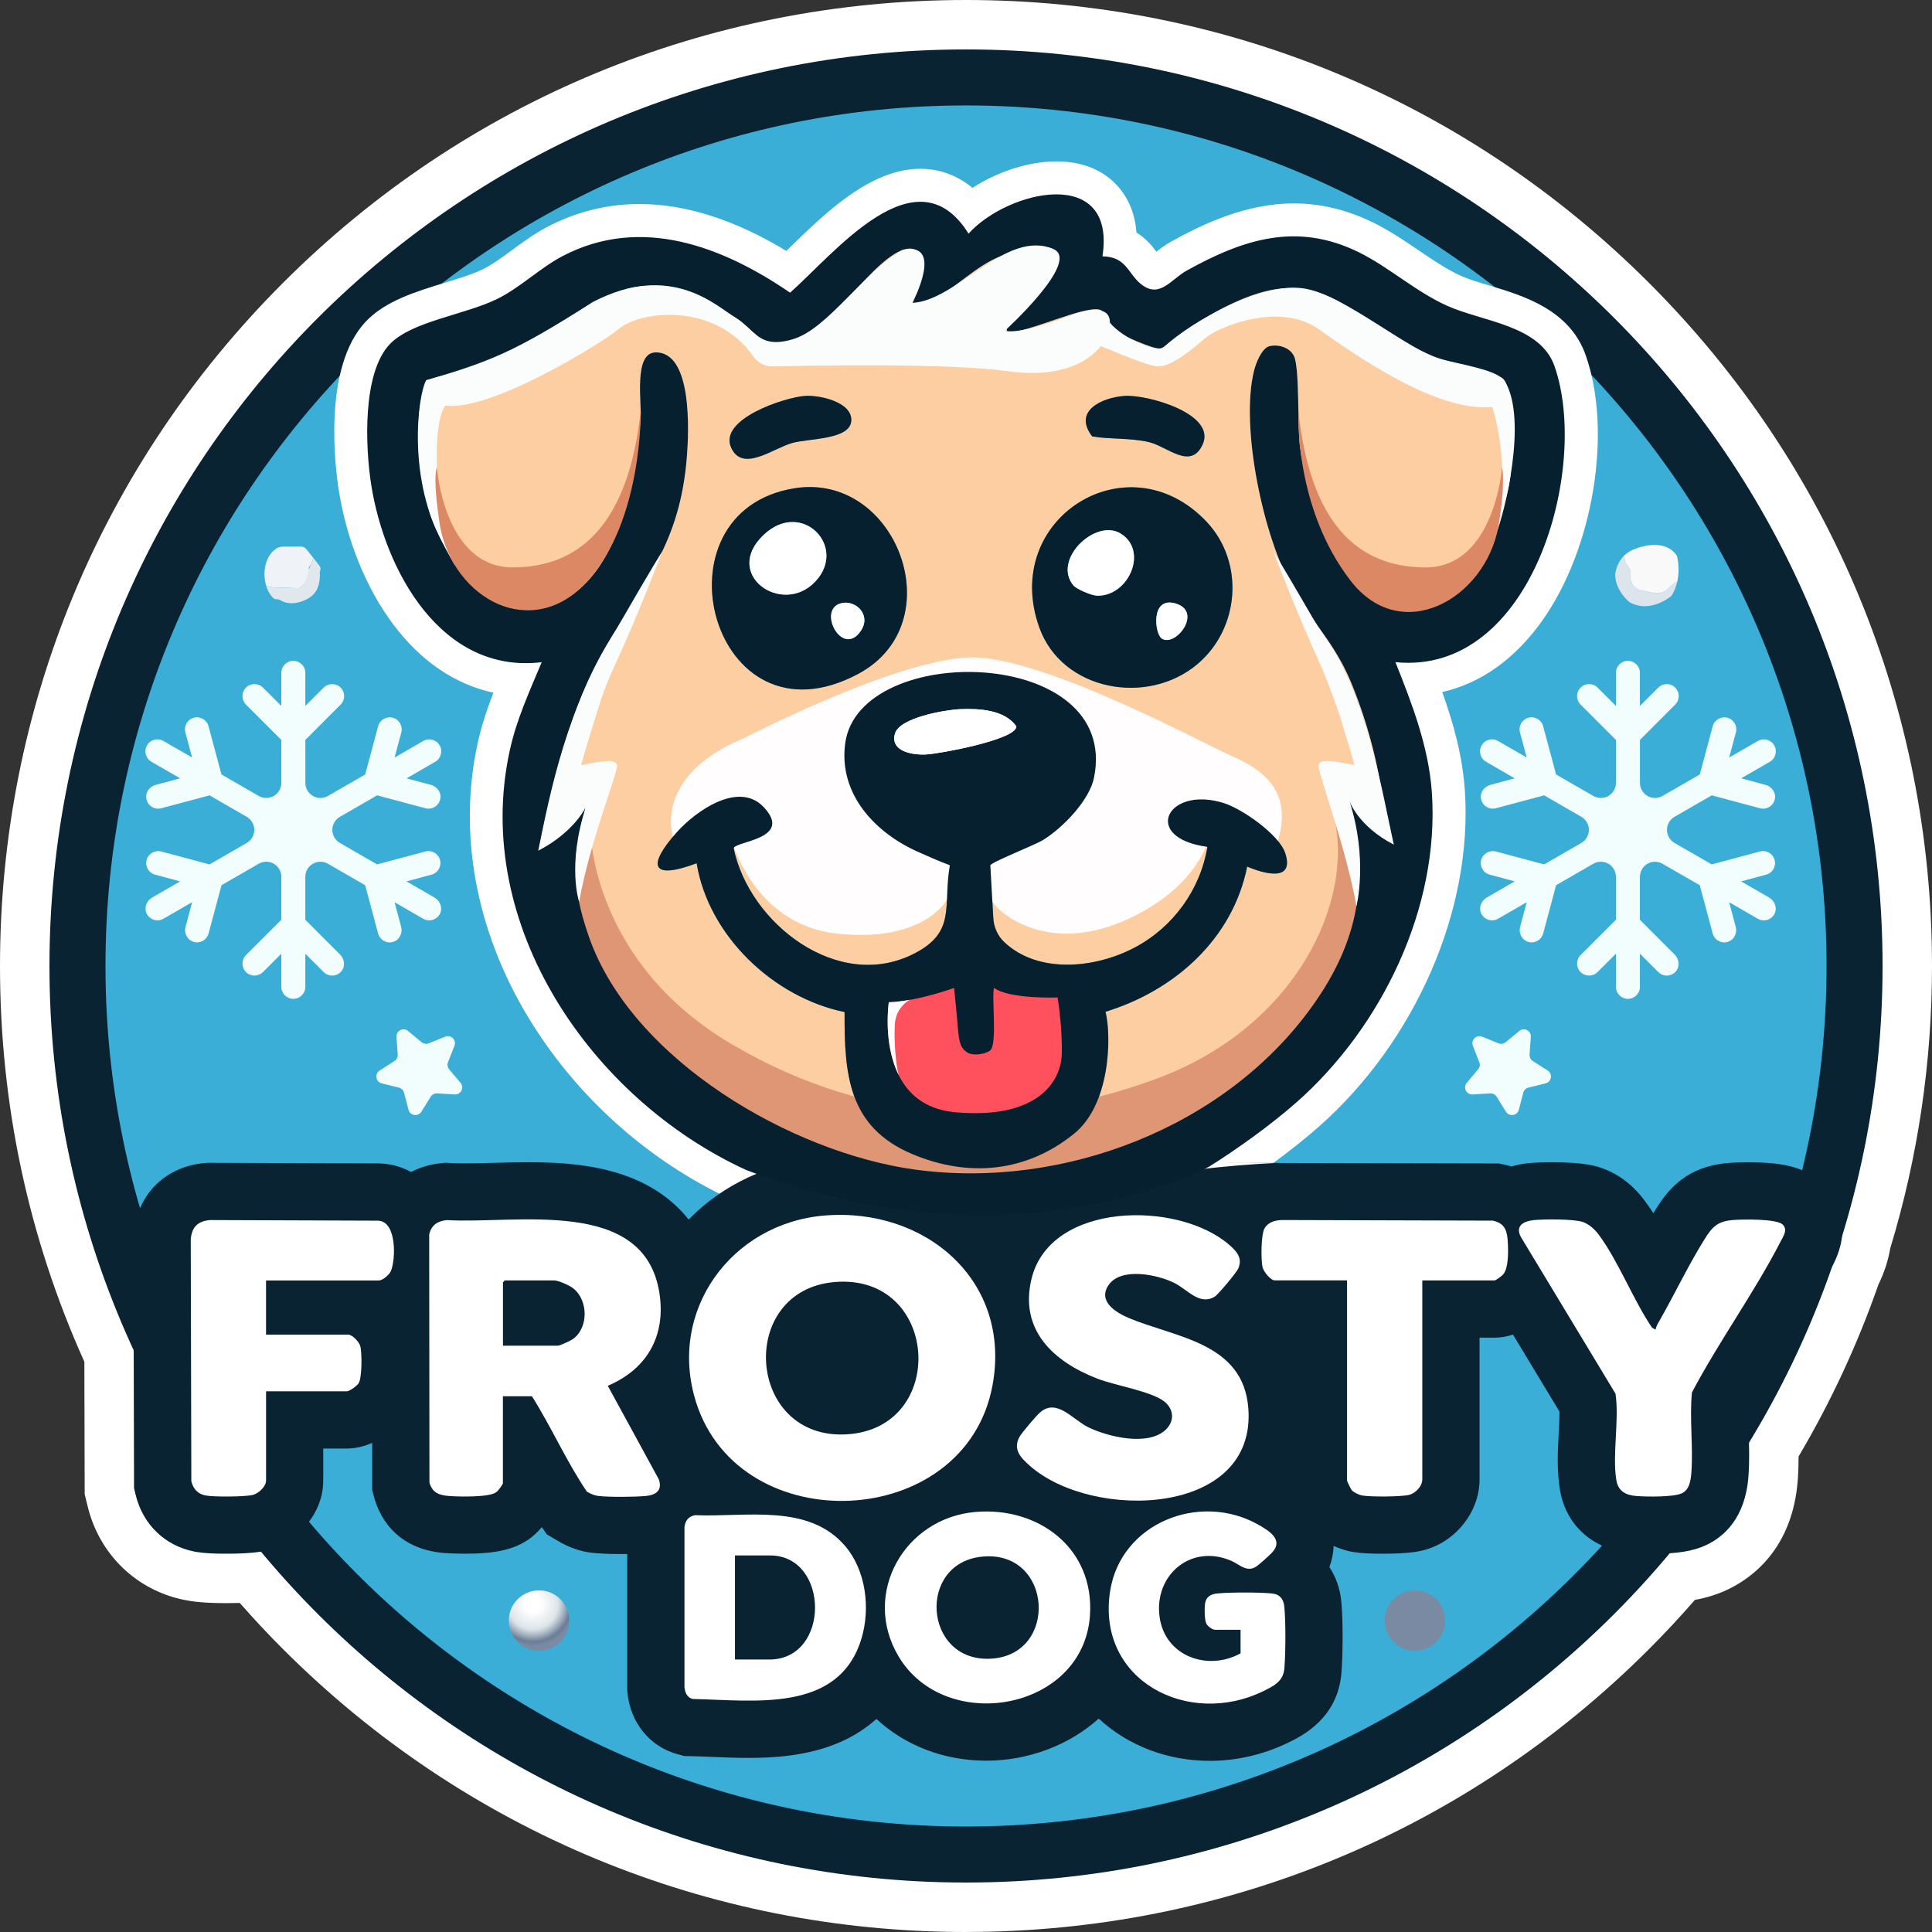 <svg width="60" height="60" viewBox="0 0 60 60" fill="none" xmlns="http://www.w3.org/2000/svg">
<rect x="0" y="0" width="60" height="60" fill="#333333" stroke="none"/>
<g clip-path="url(#clip0_69_1293)">
<path d="M30 60C21.987 60 14.453 56.88 8.787 51.213C8.33 50.757 7.881 50.276 7.446 49.781C7.315 49.785 7.177 49.787 7.031 49.787C6.31 49.787 5.956 49.734 5.727 49.688C4.239 49.388 3.088 48.277 2.724 46.788L2.63 46.404L2.62 42.291C0.881 38.427 0 34.293 0 30C0 21.987 3.12 14.453 8.787 8.787C14.453 3.12 21.987 0 30 0C38.013 0 45.547 3.12 51.213 8.787C56.879 14.453 60 21.987 60 30C60 32.989 59.564 35.939 58.703 38.769C58.641 39.144 58.518 39.52 58.337 39.891C57.691 41.745 56.857 43.54 55.857 45.232C55.857 45.456 55.85 45.699 55.832 45.955C55.675 48.101 54.397 49.015 53.648 49.368C53.34 49.514 53.011 49.618 52.637 49.686C52.175 50.216 51.698 50.728 51.214 51.212C45.548 56.878 38.014 59.999 30.001 59.999L30 60Z" fill="white"/>
<path d="M30 57.594C45.24 57.594 57.595 45.24 57.595 30C57.595 14.76 45.24 2.405 30 2.405C14.76 2.405 2.406 14.76 2.406 30C2.406 45.24 14.76 57.594 30 57.594Z" fill="#3BAED7" stroke="#0A2333" stroke-width="1.74" stroke-miterlimit="10"/>
<path d="M30.484 38.755C27.928 38.755 25.343 38.262 22.803 37.289L22.772 37.277L22.742 37.263C20.13 36.064 17.871 34.036 16.381 31.553C14.773 28.876 14.224 25.869 14.833 23.087C14.954 22.531 15.13 22.011 15.324 21.512C14.127 21.254 13.063 20.53 12.204 19.38C11.365 18.255 10.767 16.777 10.52 15.218C10.421 14.593 9.997 11.4 11.376 9.97C11.981 9.343 12.909 9.058 13.808 8.783C14.252 8.647 14.671 8.519 14.98 8.369C15.278 8.225 15.582 8.002 15.903 7.765C16.242 7.516 16.591 7.26 16.993 7.049C17.891 6.576 18.858 6.336 19.864 6.336C21.294 6.336 22.824 6.825 24.421 7.793C24.452 7.763 24.484 7.732 24.514 7.702C25.637 6.605 27.035 5.242 28.585 5.242C29.04 5.242 29.63 5.363 30.201 5.834C30.986 5.328 31.949 5.012 32.81 5.012C33.623 5.012 34.29 5.289 34.741 5.814C35.066 6.193 35.25 6.664 35.294 7.221C35.592 7.405 35.782 7.642 35.913 7.817C36.038 7.719 36.186 7.607 36.362 7.508C37.362 6.953 38.699 6.317 40.179 6.317C41.013 6.317 41.845 6.517 42.651 6.915C43.154 7.161 43.609 7.47 44.05 7.77C44.5 8.076 44.926 8.365 45.362 8.563C45.605 8.672 45.924 8.768 46.263 8.87C47.314 9.186 48.752 9.618 49.248 11.038C50.079 13.419 49.484 17.037 47.895 19.276C47.05 20.466 45.99 21.219 44.79 21.492C45.149 22.498 45.417 23.48 45.491 24.532C45.75 28.229 43.967 32.338 40.947 34.999C40.168 35.686 39.103 36.47 38.1 37.097L38.077 37.111L38.052 37.124C37.931 37.191 35.041 38.755 30.487 38.755H30.484ZM19.188 25.241C19.154 25.459 19.119 25.657 19.087 25.843C18.878 27.055 18.808 27.463 19.253 28.748C19.791 30.299 21.116 31.843 22.985 33.095C24.722 34.259 26.761 35.068 28.58 35.312C29.093 35.381 29.621 35.417 30.151 35.417C34.077 35.417 37.823 33.59 39.925 30.648C41.191 28.878 41.477 27.277 40.913 25.124L40.656 24.142L41.637 23.876C41.668 23.868 41.698 23.861 41.728 23.854C41.544 23.024 41.273 22.212 41.007 21.572C40.748 20.948 40.425 20.499 40.05 19.979C39.789 19.617 39.518 19.241 39.258 18.787C38.234 17 37.441 13.326 37.952 11.268C37.991 11.113 38.065 10.866 38.196 10.615C38.189 10.619 38.183 10.622 38.176 10.626C38.094 10.673 37.781 10.896 37.574 11.042C36.665 11.685 36.449 11.837 36.077 11.857H36.05L36.016 11.859C35.493 11.859 34.278 11.304 33.984 11.059C33.855 10.952 33.754 10.83 33.673 10.713C33.444 10.782 33.163 10.877 32.962 10.945C32.213 11.198 31.727 11.353 31.31 11.353H30.959L30.682 11.138C30.434 10.946 30.28 10.667 30.249 10.355C30.217 10.034 30.324 9.761 30.447 9.556C30.137 9.791 29.816 10.035 29.46 10.226C29.186 10.372 28.785 10.547 28.42 10.547C28.054 10.547 27.72 10.384 27.513 10.098C27.425 9.977 27.364 9.843 27.332 9.701C27.196 9.854 27.075 9.996 26.985 10.098C26.592 10.555 26.358 10.822 26.122 10.994C25.943 11.124 24.9 11.738 24.291 11.766C24.264 11.767 24.237 11.768 24.21 11.768C23.462 11.768 22.944 11.298 22.602 10.987C22.494 10.888 22.381 10.786 22.3 10.734C21.907 10.48 21.55 10.284 21.224 10.147C21.374 10.234 21.512 10.345 21.635 10.477C22.253 11.145 22.495 12.414 22.352 14.248C22.165 16.66 21.335 17.977 20.373 19.502C20.145 19.863 19.911 20.234 19.672 20.641C19.236 21.381 18.908 22.179 18.636 23.031L19.744 21.794L19.187 25.239L19.188 25.241ZM40.673 10.076C40.864 10.226 41.019 10.418 41.121 10.642C41.297 11.024 41.325 11.579 41.348 12.753C41.355 13.127 41.364 13.551 41.386 13.733C41.568 15.207 42.444 17.363 43.206 17.775C43.372 17.866 43.523 17.909 43.671 17.909C44.68 17.909 45.753 15.91 45.893 14.656C45.947 14.168 45.949 13.083 45.876 12.545C45.669 12.482 45.407 12.407 45.22 12.355C44.676 12.202 44.329 12.101 44.104 12.008C43.196 11.63 42.519 11.182 41.923 10.787C41.4 10.441 41.029 10.201 40.674 10.076H40.673ZM14.075 12.637C13.876 13.829 14.202 15.821 15.044 17.043C15.439 17.615 15.868 17.905 16.319 17.905C16.497 17.905 16.694 17.863 16.901 17.777C17.621 17.483 18.547 16.404 18.874 12.942C18.878 12.89 18.871 12.718 18.866 12.593C18.835 11.858 18.797 10.943 19.346 10.358C19.603 10.084 19.953 9.929 20.331 9.921H20.371C20.4 9.921 20.43 9.921 20.46 9.923C20.363 9.909 20.27 9.902 20.181 9.902C19.568 9.902 19.059 10.223 18.212 10.792C17.56 11.23 16.821 11.726 15.838 12.116C15.346 12.311 14.842 12.44 14.354 12.565C14.258 12.59 14.166 12.613 14.074 12.637H14.075Z" fill="white"/>
<path d="M56.572 36.727C56.011 36.203 55.254 36.097 54.292 36.097C54.059 36.097 53.82 36.105 53.656 36.119C52.415 36.226 51.836 36.893 51.435 37.533C51.405 37.581 51.376 37.629 51.346 37.677C51.259 37.542 51.167 37.409 51.071 37.279C50.819 36.94 50.38 36.49 49.72 36.267C49.568 36.215 49.212 36.095 48.2 36.095C48.033 36.095 47.715 36.099 47.461 36.124C47.269 36.144 47.096 36.18 46.938 36.226C46.868 36.205 46.798 36.186 46.725 36.17L46.545 36.133L37.478 36.113H39.781C39.201 36.125 36.337 36.308 35.932 36.627C35.063 36.202 36.359 35.964 35.288 35.964C33.397 35.964 31.728 36.175 30.848 37.383C29.617 36.142 27.978 35.954 26.087 35.954C25.883 35.954 25.674 35.963 25.468 35.98C23.887 36.109 22.45 36.786 21.386 37.874C20.968 37.344 20.412 36.924 19.727 36.629C18.626 36.155 17.371 36.094 16.401 36.094C16.02 36.094 15.652 36.104 15.298 36.114C14.989 36.122 14.697 36.13 14.435 36.13C14.257 36.13 14.11 36.126 13.984 36.119L13.841 36.11L13.698 36.124C13.357 36.158 13.043 36.252 12.767 36.398C12.49 36.245 12.182 36.154 11.856 36.135L11.806 36.132L6.439 36.112L6.357 36.119C5.127 36.229 4.261 37.094 4.151 38.323L4.144 38.405L4.163 46.218L4.213 46.424C4.437 47.343 5.117 48 6.029 48.184C6.122 48.202 6.37 48.252 7.03 48.252C7.917 48.252 8.215 48.169 8.341 48.134C9.164 47.902 10.038 47.07 10.038 45.981V44.985H10.771C11.051 44.985 11.317 44.916 11.558 44.81V46.273L11.618 46.496C11.746 46.979 12.218 48.114 13.819 48.232C13.993 48.244 14.225 48.252 14.441 48.252C15.406 48.252 15.986 48.117 16.446 47.787C16.546 47.715 16.686 47.591 16.828 47.427L16.978 47.648L17.32 47.851C17.673 48.061 18.023 48.183 18.39 48.224C18.614 48.249 18.916 48.262 19.285 48.262C19.332 48.262 19.399 48.262 19.479 48.261V52.477L19.485 52.557C19.569 53.492 20.181 54.248 21.045 54.479L21.254 54.536L21.47 54.54C21.675 54.544 21.89 54.553 22.111 54.562C22.474 54.578 22.851 54.593 23.244 54.593C23.987 54.593 25.089 54.542 26.09 54.104C26.514 53.918 26.891 53.676 27.218 53.384C28.109 54.21 29.314 54.68 30.63 54.68C31.947 54.68 33.223 54.187 34.121 53.372C35.027 54.212 36.258 54.685 37.575 54.685C38.411 54.685 39.256 54.487 40.018 54.114C40.437 53.909 41.549 53.365 41.66 51.947C41.704 51.388 41.713 50.371 41.657 49.75C41.62 49.342 41.489 48.974 41.285 48.666C41.365 48.455 41.409 48.235 41.418 48.01C41.667 48.123 41.875 48.171 41.94 48.183C42.033 48.201 42.281 48.252 42.941 48.252C43.827 48.252 44.124 48.167 44.252 48.133C45.235 47.856 45.949 46.935 45.949 45.942V41.542H46.414C46.621 41.542 46.812 41.505 46.986 41.446L48.431 43.839C48.432 44.042 48.419 44.284 48.406 44.521C48.377 45.059 48.345 45.669 48.445 46.266C48.633 47.39 49.492 48.143 50.686 48.233C50.863 48.246 51.092 48.254 51.315 48.254C52.087 48.254 52.588 48.173 52.992 47.982C53.536 47.725 54.205 47.145 54.3 45.844C54.335 45.372 54.321 44.925 54.307 44.492C54.299 44.228 54.291 43.975 54.296 43.742C54.628 43.145 54.999 42.547 55.389 41.918C55.896 41.102 56.42 40.259 56.871 39.385L56.885 39.358C57.675 37.925 56.846 36.982 56.573 36.727H56.572Z" fill="#0A2333"/>
<path d="M25.614 37.749C28.738 37.494 31.424 39.774 30.823 43.024C29.985 47.558 22.99 47.864 21.618 43.55C20.718 40.719 22.707 37.986 25.613 37.749H25.614ZM25.921 39.815C22.876 40.072 23.171 44.723 26.292 44.545C29.462 44.364 29.178 39.538 25.921 39.815Z" fill="white"/>
<path d="M15.62 46.057C15.608 46.119 15.469 46.301 15.409 46.344C15.186 46.505 14.255 46.483 13.95 46.46C13.645 46.438 13.422 46.362 13.337 46.039L13.329 38.34C13.393 38.049 13.586 37.92 13.876 37.891C16.017 38.023 20.024 37.147 20.481 40.172C20.681 41.494 20.09 42.522 18.875 43.037L20.456 45.934C20.585 46.285 20.369 46.432 20.046 46.46C19.694 46.491 18.934 46.498 18.589 46.459C18.456 46.444 18.339 46.391 18.226 46.324C17.587 45.381 17.128 44.325 16.519 43.361H15.618V46.058L15.62 46.057ZM15.62 41.792H17.325C17.385 41.792 17.714 41.639 17.779 41.595C18.282 41.251 18.275 40.386 17.805 40.013C17.691 39.922 17.346 39.765 17.211 39.765H15.677L15.62 39.823V41.792Z" fill="white"/>
<path d="M36.224 44.379C36.492 44.106 36.441 43.736 36.143 43.513C35.727 43.203 34.634 43.029 34.082 42.816C32.719 42.288 31.651 41.309 32.034 39.719C32.613 37.314 36.584 37.28 38.172 38.657C38.405 38.859 38.597 39.066 38.455 39.396C38.402 39.518 37.833 40.204 37.722 40.27C37.253 40.551 36.888 40.055 36.48 39.848C35.96 39.584 34.8 39.338 34.42 39.92C34.087 40.431 34.677 40.775 35.079 40.942C36.531 41.544 38.605 41.7 38.767 43.724C39.038 47.1 33.928 47.24 31.983 45.522C31.699 45.27 31.448 45.015 31.66 44.625C31.731 44.496 32.19 43.956 32.308 43.857C32.826 43.42 33.311 44.086 33.796 44.324C34.414 44.625 35.681 44.934 36.224 44.38L36.224 44.379Z" fill="white"/>
<path d="M8.262 39.766V41.448H10.811C10.942 41.448 11.149 41.669 11.187 41.799C11.245 41.998 11.246 42.792 11.137 42.959C11.086 43.038 10.858 43.208 10.773 43.208H8.263V45.981C8.263 46.162 8.037 46.374 7.863 46.423C7.632 46.488 6.628 46.492 6.383 46.443C6.139 46.394 6.001 46.24 5.942 46.002L5.924 38.483C5.958 38.107 6.143 37.924 6.518 37.89L11.752 37.909C12.333 37.943 12.289 39.141 12.136 39.481C12.086 39.591 11.882 39.766 11.77 39.766H8.263H8.262Z" fill="white"/>
<path d="M51.414 41.295C51.43 41.205 51.477 41.119 51.523 41.04C51.999 40.21 52.44 39.276 52.941 38.478C53.177 38.103 53.335 37.931 53.808 37.89C54.101 37.865 55.164 37.845 55.36 38.027C55.534 38.19 55.377 38.402 55.292 38.568C54.48 40.146 53.377 41.666 52.544 43.245C52.466 44.052 52.586 44.913 52.528 45.715C52.51 45.961 52.475 46.26 52.233 46.375C51.972 46.498 51.135 46.485 50.819 46.46C50.498 46.435 50.255 46.316 50.198 45.971C50.065 45.175 50.293 44.106 50.171 43.282L47.231 38.414C47.048 38.062 47.318 37.924 47.641 37.891C47.957 37.859 48.876 37.855 49.153 37.949C49.349 38.016 49.523 38.174 49.645 38.337C50.262 39.167 50.714 40.358 51.305 41.231L51.414 41.295Z" fill="white"/>
<path d="M44.171 39.765V45.942C44.171 46.152 43.971 46.366 43.771 46.422C43.54 46.487 42.537 46.491 42.292 46.442C42.209 46.425 42.044 46.349 41.987 46.287C41.955 46.253 41.834 46.008 41.834 45.98V39.764H39.593C39.457 39.764 39.236 39.486 39.208 39.346C39.158 39.114 39.16 38.338 39.273 38.145C39.387 37.952 39.607 37.893 39.822 37.889L46.36 37.908C46.686 37.978 46.792 38.162 46.819 38.483C46.843 38.762 46.864 39.362 46.685 39.575C46.648 39.62 46.455 39.765 46.416 39.765H44.174H44.171Z" fill="white"/>
<path d="M30.298 46.955C32.269 46.789 33.991 48.099 33.85 50.167C33.648 53.137 29.351 53.883 27.901 51.433C26.751 49.487 28.092 47.14 30.297 46.955H30.298ZM30.529 48.34C28.466 48.514 28.671 51.632 30.778 51.512C32.882 51.392 32.695 48.155 30.529 48.34Z" fill="white"/>
<path d="M21.584 47.055C23.148 47.124 25.113 46.672 26.255 48.023C26.895 48.779 27.034 49.951 26.755 50.882C26.056 53.214 23.412 52.802 21.508 52.763C21.338 52.717 21.271 52.561 21.257 52.397V47.42C21.284 47.22 21.384 47.095 21.585 47.055H21.584ZM22.825 51.538H23.892C25.799 51.538 25.763 48.306 23.917 48.306H22.825V51.538Z" fill="white"/>
<path d="M38.526 50.614H37.742C37.65 50.614 37.509 50.51 37.466 50.427C37.403 50.304 37.403 49.928 37.426 49.787C37.461 49.577 37.623 49.501 37.817 49.485C38.244 49.448 39.064 49.447 39.49 49.485C39.749 49.508 39.865 49.661 39.887 49.91C39.932 50.403 39.927 51.311 39.888 51.809C39.856 52.212 39.567 52.356 39.237 52.518C36.904 53.66 34.056 52.191 34.473 49.43C34.794 47.297 37.26 46.319 39.083 47.353C39.408 47.538 39.878 47.822 39.503 48.218C39.414 48.312 39.081 48.617 38.981 48.671C38.699 48.823 38.487 48.581 38.243 48.475C36.996 47.929 35.833 48.91 36.012 50.215C36.178 51.438 37.504 51.91 38.527 51.346V50.615L38.526 50.614Z" fill="white"/>
<path d="M54.94 27.873L54.072 27.372L54.85 27.163C55.048 27.11 55.166 26.905 55.113 26.707C55.06 26.507 54.853 26.39 54.656 26.444L53.159 26.845L52.002 26.178C51.858 26.094 51.769 25.939 51.769 25.772C51.769 25.605 51.858 25.451 52.003 25.367L53.16 24.7L54.658 25.101C54.691 25.109 54.723 25.114 54.756 25.114C54.937 25.114 55.102 24.981 55.125 24.784C55.149 24.596 55.013 24.424 54.829 24.375L54.073 24.172L54.964 23.657C55.142 23.554 55.204 23.327 55.1 23.148C54.998 22.971 54.77 22.909 54.592 23.012L53.701 23.525L53.91 22.746C53.963 22.548 53.846 22.343 53.647 22.29C53.45 22.238 53.244 22.354 53.19 22.553L52.789 24.052L51.632 24.719C51.488 24.803 51.309 24.803 51.165 24.719C51.02 24.635 50.93 24.48 50.93 24.314V22.978L52.026 21.881C52.172 21.736 52.172 21.501 52.026 21.354C51.881 21.209 51.646 21.209 51.499 21.354L50.929 21.924V20.896C50.929 20.69 50.762 20.523 50.557 20.523C50.351 20.523 50.184 20.69 50.184 20.896V21.924L49.614 21.354C49.468 21.209 49.232 21.209 49.087 21.354C48.941 21.5 48.941 21.736 49.087 21.881L50.184 22.979V24.314C50.184 24.48 50.095 24.635 49.95 24.719C49.805 24.803 49.626 24.803 49.482 24.719L48.325 24.052L47.924 22.553C47.87 22.353 47.663 22.235 47.467 22.29C47.269 22.343 47.151 22.548 47.204 22.746L47.413 23.525L46.522 23.012C46.343 22.907 46.116 22.97 46.014 23.148C45.91 23.326 45.972 23.554 46.15 23.657L47.041 24.172L46.284 24.375C46.101 24.424 45.965 24.596 45.989 24.784C46.014 24.98 46.177 25.114 46.359 25.114C46.391 25.114 46.423 25.11 46.456 25.101L47.955 24.7L49.11 25.367C49.255 25.451 49.345 25.605 49.345 25.772C49.345 25.94 49.255 26.095 49.111 26.178L47.955 26.845L46.456 26.444C46.259 26.393 46.053 26.508 45.999 26.707C45.946 26.905 46.064 27.11 46.262 27.163L47.041 27.372L46.174 27.873C46.007 27.97 45.918 28.178 45.994 28.356C46.057 28.5 46.195 28.582 46.337 28.582C46.401 28.582 46.464 28.567 46.523 28.532L47.414 28.018L47.21 28.778C47.162 28.958 47.242 29.157 47.413 29.233C47.464 29.256 47.514 29.266 47.566 29.266C47.73 29.266 47.881 29.156 47.925 28.99L48.326 27.491L49.482 26.824C49.626 26.74 49.805 26.74 49.95 26.824C50.094 26.907 50.184 27.062 50.184 27.229V28.564L49.087 29.661C48.941 29.806 48.941 30.043 49.087 30.188C49.232 30.334 49.467 30.334 49.614 30.188L50.184 29.618V30.647C50.184 30.853 50.351 31.02 50.557 31.02C50.762 31.02 50.929 30.853 50.929 30.647V29.618L51.499 30.188C51.572 30.261 51.667 30.298 51.762 30.298C51.868 30.298 51.972 30.254 52.047 30.166C52.176 30.014 52.148 29.784 52.008 29.644L50.929 28.565V27.23C50.929 27.063 51.018 26.909 51.164 26.825C51.308 26.741 51.487 26.741 51.631 26.825L52.788 27.492L53.189 28.991C53.234 29.157 53.385 29.267 53.549 29.267C53.6 29.267 53.65 29.257 53.701 29.234C53.872 29.16 53.952 28.959 53.904 28.779L53.7 28.019L54.591 28.533C54.649 28.567 54.714 28.583 54.777 28.583C54.919 28.583 55.059 28.501 55.12 28.357C55.197 28.179 55.108 27.971 54.94 27.874V27.873Z" fill="#F2FEFE"/>
<path d="M13.492 27.873L12.624 27.372L13.402 27.163C13.601 27.11 13.719 26.905 13.665 26.707C13.612 26.507 13.405 26.39 13.209 26.444L11.711 26.845L10.555 26.178C10.41 26.094 10.321 25.939 10.321 25.772C10.321 25.605 10.41 25.451 10.556 25.367L11.712 24.7L13.211 25.101C13.244 25.109 13.275 25.114 13.308 25.114C13.489 25.114 13.654 24.981 13.678 24.784C13.701 24.596 13.565 24.424 13.382 24.375L12.626 24.172L13.517 23.657C13.695 23.554 13.757 23.327 13.653 23.148C13.551 22.971 13.323 22.909 13.145 23.012L12.254 23.525L12.463 22.746C12.516 22.548 12.398 22.343 12.2 22.29C12.003 22.238 11.796 22.354 11.743 22.553L11.342 24.052L10.185 24.719C10.041 24.803 9.862 24.803 9.717 24.719C9.573 24.635 9.483 24.48 9.483 24.314V22.978L10.579 21.881C10.725 21.736 10.725 21.501 10.579 21.354C10.434 21.209 10.198 21.209 10.052 21.354L9.482 21.924V20.896C9.482 20.69 9.315 20.523 9.109 20.523C8.904 20.523 8.737 20.69 8.737 20.896V21.924L8.167 21.354C8.021 21.209 7.785 21.209 7.639 21.354C7.494 21.5 7.494 21.736 7.639 21.881L8.737 22.979V24.314C8.737 24.48 8.648 24.635 8.502 24.719C8.358 24.803 8.179 24.803 8.034 24.719L6.878 24.052L6.476 22.553C6.423 22.353 6.215 22.235 6.02 22.29C5.821 22.343 5.704 22.548 5.757 22.746L5.966 23.525L5.075 23.012C4.896 22.907 4.669 22.97 4.566 23.148C4.463 23.326 4.524 23.554 4.702 23.657L5.594 24.172L4.837 24.375C4.653 24.424 4.518 24.596 4.542 24.784C4.566 24.98 4.73 25.114 4.911 25.114C4.944 25.114 4.976 25.11 5.009 25.101L6.507 24.7L7.663 25.367C7.807 25.451 7.897 25.605 7.897 25.772C7.897 25.94 7.808 26.095 7.664 26.178L6.507 26.845L5.009 26.444C4.812 26.393 4.606 26.508 4.552 26.707C4.499 26.905 4.617 27.11 4.815 27.163L5.594 27.372L4.727 27.873C4.559 27.97 4.471 28.178 4.547 28.356C4.609 28.5 4.748 28.582 4.89 28.582C4.953 28.582 5.017 28.567 5.076 28.532L5.967 28.018L5.763 28.778C5.715 28.958 5.795 29.157 5.966 29.233C6.017 29.256 6.067 29.266 6.118 29.266C6.283 29.266 6.433 29.156 6.478 28.99L6.879 27.491L8.034 26.824C8.179 26.74 8.358 26.74 8.502 26.824C8.647 26.907 8.737 27.062 8.737 27.229V28.564L7.639 29.661C7.494 29.806 7.494 30.043 7.639 30.188C7.785 30.334 8.02 30.334 8.167 30.188L8.737 29.618V30.647C8.737 30.853 8.904 31.02 9.109 31.02C9.315 31.02 9.482 30.853 9.482 30.647V29.618L10.052 30.188C10.125 30.261 10.22 30.298 10.315 30.298C10.421 30.298 10.525 30.254 10.6 30.166C10.729 30.014 10.701 29.784 10.561 29.644L9.482 28.565V27.23C9.482 27.063 9.571 26.909 9.716 26.825C9.861 26.741 10.04 26.741 10.184 26.825L11.341 27.492L11.742 28.991C11.787 29.157 11.938 29.267 12.101 29.267C12.153 29.267 12.203 29.257 12.254 29.234C12.425 29.16 12.505 28.959 12.457 28.779L12.253 28.019L13.143 28.533C13.202 28.567 13.266 28.583 13.33 28.583C13.472 28.583 13.611 28.501 13.673 28.357C13.749 28.179 13.66 27.971 13.492 27.874V27.873Z" fill="#F2FEFE"/>
<path d="M16.739 51.267C17.258 51.267 17.678 50.847 17.678 50.328C17.678 49.81 17.258 49.39 16.739 49.39C16.221 49.39 15.801 49.81 15.801 50.328C15.801 50.847 16.221 51.267 16.739 51.267Z" fill="url(#paint0_radial_69_1293)"/>
<path d="M43.942 51.267C44.461 51.267 44.881 50.847 44.881 50.328C44.881 49.81 44.461 49.39 43.942 49.39C43.424 49.39 43.003 49.81 43.003 50.328C43.003 50.847 43.424 51.267 43.942 51.267Z" fill="url(#paint1_radial_69_1293)"/>
<path d="M12.673 32.02L13.095 32.367C13.158 32.418 13.244 32.431 13.319 32.4L13.825 32.195C14.004 32.122 14.184 32.299 14.113 32.479L13.913 32.988C13.884 33.063 13.898 33.149 13.95 33.21L14.302 33.628C14.427 33.776 14.314 34.001 14.121 33.989L13.575 33.956C13.495 33.951 13.418 33.991 13.375 34.06L13.086 34.525C12.984 34.689 12.735 34.651 12.686 34.464L12.548 33.935C12.527 33.857 12.466 33.796 12.387 33.776L11.856 33.645C11.667 33.599 11.627 33.35 11.79 33.246L12.251 32.951C12.319 32.907 12.357 32.83 12.352 32.749L12.313 32.204C12.299 32.01 12.523 31.895 12.673 32.017V32.02Z" fill="#F2FEFE"/>
<path d="M47.182 32.02L46.759 32.367C46.697 32.418 46.611 32.431 46.536 32.4L46.029 32.195C45.85 32.122 45.671 32.299 45.742 32.479L45.941 32.988C45.971 33.063 45.957 33.149 45.904 33.21L45.552 33.628C45.428 33.776 45.541 34.001 45.734 33.989L46.279 33.956C46.36 33.951 46.437 33.991 46.48 34.06L46.769 34.525C46.871 34.689 47.12 34.651 47.169 34.464L47.307 33.935C47.327 33.857 47.389 33.796 47.468 33.776L47.999 33.645C48.187 33.599 48.228 33.35 48.064 33.246L47.604 32.951C47.536 32.907 47.497 32.83 47.502 32.749L47.541 32.204C47.556 32.01 47.331 31.895 47.182 32.017V32.02Z" fill="#F2FEFE"/>
<path d="M8.633 18.247C8.831 18.254 9.028 18.259 9.226 18.265C9.258 18.265 9.29 18.267 9.319 18.253C9.345 18.24 9.364 18.219 9.381 18.196C9.464 18.092 9.696 18.044 9.727 17.911C9.742 17.853 9.727 17.732 9.598 17.661C9.553 17.636 9.64 17.567 9.662 17.52C9.691 17.457 9.712 17.392 9.727 17.324C9.67 17.252 9.614 17.18 9.556 17.107C9.521 17.062 9.483 17.015 9.433 16.992C9.391 16.974 9.345 16.974 9.3 16.974C9.156 16.974 9.014 16.974 8.871 16.974C8.777 16.974 8.68 16.976 8.599 17.025C8.239 17.244 8.141 17.769 8.263 18.182C8.295 18.197 8.329 18.21 8.365 18.219C8.452 18.241 8.543 18.244 8.633 18.247V18.247Z" fill="#EFF2F7"/>
<path d="M9.954 17.649C9.947 17.602 9.917 17.563 9.888 17.526C9.835 17.458 9.782 17.391 9.729 17.324C9.713 17.392 9.692 17.457 9.663 17.52C9.642 17.567 9.617 17.612 9.6 17.661C9.58 17.717 9.572 17.776 9.558 17.834C9.526 17.967 9.464 18.092 9.382 18.196C9.364 18.219 9.344 18.241 9.319 18.253C9.29 18.266 9.258 18.266 9.226 18.265C9.028 18.259 8.831 18.254 8.633 18.247C8.543 18.244 8.452 18.242 8.365 18.22C8.329 18.211 8.295 18.197 8.263 18.183C8.297 18.302 8.35 18.41 8.42 18.5C8.451 18.539 8.485 18.577 8.529 18.599C8.577 18.623 8.64 18.6 8.685 18.628C8.971 18.806 9.275 18.726 9.478 18.634C9.775 18.5 9.955 18.266 9.932 17.774C9.93 17.733 9.96 17.692 9.954 17.65V17.649Z" fill="#E1E8ED"/>
<path d="M50.602 18.698C51.262 19.074 51.91 18.503 51.91 18.503C52.003 18.357 52.059 18.203 52.091 18.057C52.051 18.08 52.012 18.103 51.977 18.13C51.863 18.214 51.775 18.337 51.644 18.39C51.51 18.444 51.357 18.415 51.215 18.385C51.141 18.369 51.069 18.354 50.995 18.339C50.961 18.331 50.928 18.324 50.897 18.313C50.76 18.265 50.655 18.133 50.64 17.988C50.629 17.888 50.657 17.782 50.619 17.689C50.597 17.632 50.553 17.587 50.52 17.536C50.466 17.45 50.446 17.351 50.445 17.248C50.185 17.499 50.161 17.843 50.161 17.843C50.161 18.348 50.601 18.698 50.601 18.698H50.602Z" fill="#DCE4EC"/>
<path d="M50.52 17.536C50.553 17.587 50.596 17.632 50.619 17.689C50.657 17.782 50.63 17.888 50.64 17.988C50.655 18.133 50.76 18.265 50.897 18.313C50.928 18.324 50.962 18.331 50.995 18.339C51.069 18.354 51.141 18.369 51.215 18.385C51.357 18.414 51.509 18.444 51.644 18.39C51.775 18.337 51.863 18.215 51.977 18.13C52.013 18.103 52.051 18.08 52.091 18.057C52.185 17.632 52.078 17.261 52.078 17.261C51.663 16.639 50.731 17.066 50.731 17.066C50.613 17.112 50.52 17.177 50.445 17.248C50.445 17.351 50.465 17.45 50.52 17.536Z" fill="#F9F9FA"/>
<path d="M31.503 9.855C31.428 9.946 31.165 10.215 31.31 10.329C31.922 10.329 33.7 9.478 34.158 9.62C34.326 9.672 34.42 10.088 34.64 10.271C34.811 10.414 35.834 10.844 36.023 10.833C36.154 10.826 37.391 9.891 37.676 9.732C41.112 7.805 41.668 9.883 44.496 11.062C44.922 11.239 46.505 11.611 46.669 11.755C47.028 12.067 46.968 14.236 46.909 14.769C46.709 16.569 44.937 19.878 42.717 18.675C41.418 17.971 40.541 15.248 40.369 13.858C40.293 13.246 40.361 11.44 40.19 11.069C40.062 10.789 39.7 10.684 39.417 10.753C39.178 10.824 39.003 11.28 38.945 11.515C38.508 13.275 39.24 16.697 40.145 18.278C40.741 19.319 41.451 19.971 41.952 21.18C42.526 22.563 43.02 24.4 42.978 25.887C42.553 25.703 42.41 25.312 42.138 24.994C42.074 24.921 42.141 24.801 41.903 24.864C42.542 27.303 42.207 29.215 40.758 31.243C38.056 35.022 33.013 36.942 28.443 36.327C24.582 35.807 19.613 32.911 18.285 29.083C17.677 27.33 17.9 26.793 18.177 25.077C17.708 25.6 17.52 25.853 16.825 26.091C17.253 24.044 17.721 21.942 18.789 20.123C20.034 18.005 21.123 16.863 21.332 14.169C21.389 13.431 21.514 10.918 20.353 10.944C19.659 10.959 19.939 12.558 19.894 13.038C19.72 14.887 19.23 17.93 17.288 18.724C13.919 20.104 12.358 14.122 13.239 11.809C13.963 11.585 14.759 11.443 15.461 11.165C18.475 9.968 19.176 7.496 22.856 9.875C23.321 10.175 23.698 10.769 24.244 10.744C24.489 10.733 25.306 10.322 25.519 10.167C26.048 9.782 27.703 7.297 28.478 7.784C28.843 8.31 28.51 8.87 28.338 9.404C28.245 9.694 28.89 9.369 28.976 9.323C29.662 8.954 30.32 8.244 31.085 7.953C31.378 7.841 32.659 7.464 32.782 7.833C32.983 8.433 31.85 9.429 31.503 9.854V9.855ZM24.994 12.296C24.368 12.342 22.301 13.016 22.71 13.907C23.065 14.682 24.012 13.921 24.605 13.757C25.14 13.608 26.44 13.663 26.439 13.04C26.439 12.474 25.438 12.264 24.994 12.296ZM34.925 12.296C34.217 12.346 33.314 12.766 33.919 13.553C34.481 13.649 35.129 13.598 35.685 13.731C36.242 13.864 36.978 14.61 37.348 13.806C37.787 12.85 35.626 12.247 34.925 12.296ZM24.68 15.163C20.156 15.879 22.1 23.366 26.656 20.926C29.605 19.347 27.854 14.662 24.68 15.163ZM37.467 16.199C35.028 13.623 31.061 16.106 32.279 19.493C32.985 21.456 35.64 21.94 37.197 20.616C38.502 19.508 38.659 17.458 37.467 16.199ZM37.5 26.3C37.279 27.632 36.436 28.79 35.252 29.421C33.892 30.145 31.851 30.291 30.87 28.886L30.759 26.875C30.796 26.767 32.138 26.251 32.417 26.074C33.015 25.697 33.833 24.858 33.977 24.154C34.811 20.058 26.685 19.897 26.252 23.082C26.035 24.676 27.206 25.894 28.568 26.48C28.795 26.577 29.447 26.634 29.501 26.87C29.279 28.146 29.716 28.937 28.386 29.618C26.034 30.821 23.274 28.683 22.787 26.345C22.826 26.121 24.644 26.064 23.729 25.075C22.948 24.232 21.604 25.193 21.026 25.84C20.094 26.882 20.213 27.343 21.637 26.809C22.003 29.057 24.02 30.977 26.231 31.43C26.221 33.377 26.347 34.998 28.324 35.837C30.105 36.591 31.801 36.253 33.362 35.206C33.525 35.097 33.565 34.867 33.688 34.785C33.854 34.674 34.121 34.127 34.121 34.127C34.258 33.214 34.553 32.347 34.335 31.421C36.468 30.767 38.28 29.171 38.734 26.912C39.254 27.135 40.213 27.405 39.916 26.496C39.727 25.917 38.575 25.115 37.996 24.936C36.234 24.393 35.435 26.028 37.502 26.3H37.5Z" fill="#FCCEA1"/>
<path d="M18.35 25.919C18.35 25.919 18.419 29.911 22.75 32.444C27.079 34.978 31.571 35.102 35.908 33.504C40.246 31.906 42.086 27.985 41.417 25.306C42.811 28.206 42.253 30.714 42.253 30.714L41.026 33.001L36.877 35.623L34.391 36.794L31.001 37.352L25.889 37.178L19.887 33.391L17.155 28.573L18.351 25.918L18.35 25.919Z" fill="#DE9674"/>
<path d="M20.902 25.981C20.902 25.981 20.241 24.097 23.14 22.907C23.14 22.907 27.96 20.416 30.198 20.416C32.437 20.416 37.332 23.068 38.156 23.433C38.98 23.799 40.133 24.371 39.725 25.981C39.315 27.591 37.642 25.621 37.642 25.621C37.642 25.621 37.531 27.368 35.077 28.521C32.624 29.673 31.066 28.412 30.822 28.002C30.578 27.591 29.976 27.814 29.976 27.814L29.412 27.934C29.412 27.934 28.718 29.282 26.005 28.995C23.291 28.707 22.658 25.881 22.658 25.881L20.903 25.98L20.902 25.981Z" fill="#FFFDFE"/>
<path d="M37.5 26.3C35.434 26.027 36.233 24.392 37.994 24.936C38.572 25.114 39.725 25.917 39.914 26.496C40.211 27.405 39.252 27.135 38.732 26.912C38.279 29.171 36.466 30.767 34.333 31.421C34.533 32.268 34.461 34.313 33.359 35.206C31.899 36.39 30.102 36.591 28.322 35.837C26.345 34.998 26.219 33.377 26.229 31.43C24.018 30.977 22.001 29.057 21.635 26.809C20.212 27.344 20.093 26.882 21.024 25.84C21.603 25.192 22.947 24.231 23.727 25.075C24.642 26.064 22.824 26.121 22.784 26.345C23.271 28.684 26.031 30.821 28.384 29.618C29.714 28.939 29.276 28.146 29.498 26.87C29.175 26.755 28.793 26.577 28.566 26.48C27.203 25.894 26.032 24.676 26.249 23.082C26.682 19.898 34.809 20.058 33.975 24.154C33.831 24.859 33.013 25.697 32.415 26.074C32.135 26.251 30.793 26.767 30.756 26.875L30.846 28.493C30.862 28.784 30.98 29.062 31.192 29.262C32.249 30.256 34.025 30.073 35.249 29.421C36.434 28.79 37.276 27.632 37.497 26.3H37.5ZM29.808 22.025C29.355 22.045 27.932 22.286 27.793 22.787C27.64 23.337 28.335 23.449 28.747 23.431C29.159 23.414 31.565 22.972 31.564 22.56C31.203 22.04 30.402 21.998 29.808 22.025Z" fill="#072030"/>
<path d="M37.467 16.199C38.659 17.459 38.5 19.508 37.197 20.616C35.641 21.94 32.985 21.456 32.279 19.493C31.061 16.106 35.028 13.623 37.467 16.199ZM33.335 18.181C33.431 18.298 33.904 18.496 34.07 18.5C35.051 18.525 35.678 17.098 34.796 16.566C34.017 16.096 32.672 17.379 33.334 18.181H33.335ZM36.083 19.833C36.518 20.106 37.364 18.993 36.508 18.741C35.722 18.509 35.857 19.692 36.083 19.833Z" fill="#072030"/>
<path d="M24.68 15.163C27.854 14.661 29.605 19.347 26.656 20.926C22.099 23.367 20.155 15.88 24.68 15.163ZM23.719 16.608C22.412 17.843 24.298 19.153 25.323 18.058C26.334 16.977 24.899 15.493 23.719 16.608ZM26.111 18.736C25.364 18.939 26.167 20.459 26.743 19.58C27.065 19.088 26.567 18.611 26.111 18.736Z" fill="#072030"/>
<path d="M24.994 12.296C25.436 12.264 26.437 12.474 26.438 13.04C26.438 13.662 25.139 13.608 24.604 13.757C24.011 13.921 23.064 14.682 22.709 13.907C22.301 13.016 24.368 12.342 24.994 12.296Z" fill="#072030"/>
<path d="M34.925 12.296C35.626 12.247 37.787 12.85 37.348 13.806C36.978 14.609 36.262 13.869 35.685 13.731C35.109 13.593 34.48 13.649 33.919 13.553C33.312 12.766 34.216 12.346 34.925 12.296Z" fill="#072030"/>
<path d="M29.807 22.025C30.402 21.998 31.203 22.04 31.564 22.56C31.564 22.972 29.153 23.413 28.747 23.431C28.34 23.45 27.64 23.337 27.793 22.787C27.931 22.286 29.354 22.045 29.807 22.025Z" fill="white"/>
<path d="M33.335 18.181C32.673 17.38 34.018 16.096 34.797 16.566C35.679 17.098 35.051 18.525 34.071 18.5C33.905 18.496 33.432 18.298 33.336 18.181H33.335Z" fill="white"/>
<path d="M36.082 19.833C35.857 19.692 35.722 18.51 36.508 18.741C37.364 18.993 36.517 20.107 36.082 19.833Z" fill="white"/>
<path d="M23.719 16.608C24.899 15.493 26.334 16.977 25.323 18.058C24.298 19.154 22.41 17.843 23.719 16.608Z" fill="white"/>
<path d="M26.111 18.736C26.566 18.611 27.065 19.088 26.742 19.58C26.167 20.459 25.364 18.939 26.111 18.736Z" fill="white"/>
<path d="M37.555 36.228C38.421 35.687 39.47 34.934 40.267 34.231C42.91 31.901 44.718 28.177 44.467 24.602C44.369 23.195 43.851 21.853 43.337 20.564C47.605 20.992 49.373 14.509 48.278 11.374C47.832 10.094 46.039 9.992 44.937 9.494C43.961 9.054 43.128 8.29 42.197 7.833C40.274 6.888 38.617 7.426 36.855 8.403C36.35 8.683 36 9.312 35.4 8.794C35.027 8.473 34.964 7.971 34.238 7.961C34.674 5.121 31.301 5.904 30.079 7.255C28.458 4.657 25.923 7.864 24.537 9.089C22.453 7.664 19.909 6.671 17.465 7.957C16.762 8.326 16.149 8.94 15.423 9.293C14.414 9.781 12.784 9.982 12.111 10.683C11.245 11.581 11.344 13.889 11.529 15.06C11.949 17.712 13.698 20.942 16.823 20.565C16.446 21.468 16.041 22.343 15.831 23.307C14.644 28.725 18.372 34.132 23.167 36.333C31.541 39.539 37.554 36.229 37.554 36.229L37.555 36.228ZM28.444 36.327C24.583 35.807 19.614 32.911 18.286 29.083C17.678 27.33 17.9 26.793 18.178 25.077C17.709 25.6 17.52 25.853 16.826 26.091C17.253 24.044 17.722 21.942 18.79 20.123C20.035 18.005 21.124 16.863 21.333 14.169C21.39 13.431 21.515 10.918 20.354 10.944C19.66 10.959 19.939 12.558 19.894 13.038C19.72 14.887 19.231 17.93 17.289 18.724C13.919 20.104 12.358 14.122 13.24 11.809C13.963 11.585 14.76 11.443 15.462 11.165C18.476 9.968 19.177 7.496 22.857 9.875C23.322 10.175 23.698 10.769 24.245 10.744C24.489 10.733 25.306 10.322 25.519 10.167C26.049 9.782 27.704 7.296 28.479 7.784C28.844 8.31 28.51 8.87 28.338 9.404C28.245 9.694 28.89 9.369 28.976 9.323C29.663 8.954 30.32 8.244 31.086 7.953C31.379 7.841 32.659 7.464 32.783 7.833C32.984 8.433 31.851 9.429 31.503 9.853C31.429 9.945 31.166 10.214 31.311 10.327C31.922 10.327 33.7 9.477 34.159 9.619C34.327 9.671 34.421 10.087 34.641 10.27C34.812 10.412 35.835 10.842 36.024 10.832C36.155 10.825 37.392 9.89 37.677 9.731C41.112 7.804 41.668 9.882 44.497 11.06C44.922 11.238 46.506 11.61 46.67 11.753C47.028 12.066 46.969 14.235 46.909 14.768C46.71 16.569 44.938 19.877 42.718 18.674C41.419 17.97 40.541 15.247 40.369 13.857C40.294 13.245 40.361 11.439 40.19 11.068C40.062 10.788 39.701 10.683 39.417 10.752C39.179 10.823 39.004 11.278 38.945 11.514C38.508 13.274 39.24 16.695 40.146 18.277C40.742 19.318 41.451 19.97 41.953 21.179C42.526 22.562 43.021 24.398 42.979 25.886C42.554 25.702 42.41 25.311 42.138 24.993C42.075 24.919 42.141 24.8 41.904 24.863C42.542 27.302 42.208 29.214 40.758 31.242C38.057 35.021 33.013 36.941 28.444 36.326V36.327Z" fill="#072030"/>
<path d="M13.826 16.984C13.826 16.984 13.235 13.538 13.826 12.59C15.197 12.813 18.714 10.642 19.213 10.219C19.902 9.636 22.222 9.384 23.395 11.069C23.533 11.267 23.758 11.386 23.999 11.38C25.315 11.348 29.474 11.273 31.316 11.53C33.519 11.837 34.471 10.751 34.469 10.011C34.467 9.271 33.157 9.828 33.157 9.828C33.157 9.828 31.761 10.387 31.203 10.275C31.203 10.275 33.58 8.114 32.718 7.737C31.26 7.097 29.709 9.344 28.336 9.405C28.336 9.405 29.352 7.482 28.032 7.763C26.797 8.463 25.721 10.197 24.641 10.529C23.561 10.862 23.434 10.225 22.854 9.876C22.273 9.527 20.856 8.101 18.402 9.384C15.961 10.946 15.197 11.233 13.236 11.81C12.976 12.255 12.62 14.956 13.823 16.985L13.826 16.984Z" fill="#FBFDFD"/>
<path d="M34.189 10.746C34.189 10.746 35.55 11.337 35.909 11.375C36.267 11.413 36.787 11.062 37.406 10.52C37.843 10.138 39.743 9.367 40.952 10.222C42.161 11.077 44.633 12.807 46.344 12.639C46.344 12.639 46.963 14.431 46.464 16.58C46.714 15.967 47.452 13.04 46.74 11.85C46.53 11.542 45.891 11.419 44.832 11.177C43.772 10.936 41.758 9.138 40.472 8.955C39.186 8.772 37.09 9.92 36.131 10.787C35.877 10.966 34.698 10.429 34.386 9.907C34.073 9.386 34.189 10.747 34.189 10.747V10.746Z" fill="#FBFDFD"/>
<path d="M40.324 12.783C40.324 12.783 40.177 15.763 41.952 18.045C43.521 20.063 46.116 18.614 46.535 16.352C46.766 14.946 46.649 14.502 46.649 14.502C46.649 14.502 46.423 17.641 44.248 17.623C42.073 17.604 40.687 16.145 40.324 12.784V12.783Z" fill="#DD8865"/>
<path d="M20.568 17.122C20.568 17.122 19.812 19.124 19.086 20.678C18.891 21.093 18.727 21.522 18.59 21.959C18.411 22.529 18.174 23.295 18.046 23.763C18.64 23.651 19.123 23.54 19.161 23.763C19.199 23.986 18.333 26.071 17.985 28.004C17.985 28.004 17.601 26.879 18.196 25.057C18.196 25.057 17.843 25.838 16.715 26.419C17.09 24.587 17.606 21.954 19.125 19.57C20.351 17.442 20.568 17.123 20.568 17.123V17.122Z" fill="#FBFDFD"/>
<path d="M39.544 17.122C39.544 17.122 40.205 18.87 40.883 20.367C41.188 21.041 41.453 21.731 41.672 22.437C41.818 22.908 41.971 23.416 42.066 23.761C41.471 23.649 40.988 23.538 40.95 23.761C40.913 23.984 41.778 26.209 42.126 28.141C42.126 28.141 42.498 26.685 41.903 24.863C41.903 24.863 42.158 25.648 43.286 26.231C42.907 24.522 42.454 21.685 41.216 19.881C41.046 19.634 40.88 19.385 40.731 19.126C39.729 17.395 39.544 17.122 39.544 17.122L39.544 17.122Z" fill="#FBFDFD"/>
<path d="M14.152 17.595C14.152 17.595 13.55 16.605 13.337 15.895C13.124 15.186 13.587 16.339 13.587 16.339L14.152 17.595Z" fill="#FBFDFD"/>
<path d="M19.898 12.764C19.898 12.764 19.961 16.144 18.25 18.045C16.54 19.946 14.086 18.614 13.668 16.352C13.417 14.751 13.569 14.51 13.569 14.51C13.569 14.51 13.778 17.641 15.953 17.622C18.129 17.602 19.533 16.124 19.896 12.764H19.898Z" fill="#DD8865"/>
<path d="M27.602 31.126C27.602 31.126 27.123 34.314 29.667 34.542C32.211 34.77 32.955 33.599 32.975 32.725C32.993 31.851 32.845 30.978 32.845 30.978C32.845 30.978 31.339 31.033 30.874 30.68C30.781 30.866 30.989 32.446 30.746 32.626C30.564 32.761 30.194 32.779 30.062 32.697C29.931 32.615 29.798 32.533 29.759 32.044C29.721 31.555 29.629 30.681 29.629 30.681C29.629 30.681 28.522 31.092 27.602 31.127V31.126Z" fill="#FE505D"/>
<path d="M27.602 31.126C27.602 31.126 27.411 32.403 27.916 33.399C27.81 33.076 27.755 32.183 27.794 31.77C27.836 31.33 28.155 31.091 28.259 31.05C28.041 31.089 27.816 31.118 27.602 31.126Z" fill="white"/>
</g>
<defs>
<radialGradient id="paint0_radial_69_1293" cx="0" cy="0" r="1" gradientUnits="userSpaceOnUse" gradientTransform="translate(16.552 49.818) scale(1.297)">
<stop offset="0.19" stop-color="white"/>
<stop offset="0.59" stop-color="#DEE6EB"/>
<stop offset="0.65" stop-color="#CBD5DD"/>
<stop offset="0.78" stop-color="#9BA9B9"/>
<stop offset="0.9" stop-color="#6B7E96"/>
<stop offset="1" stop-color="#798AA2"/>
</radialGradient>
<radialGradient id="paint1_radial_69_1293" cx="0" cy="0" r="1" gradientUnits="userSpaceOnUse" gradientTransform="translate(43.756 0.051) scale(0.051)">
<stop offset="0.19" stop-color="white"/>
<stop offset="0.59" stop-color="#DEE6EB"/>
<stop offset="0.65" stop-color="#CBD5DD"/>
<stop offset="0.78" stop-color="#9BA9B9"/>
<stop offset="0.9" stop-color="#6B7E96"/>
<stop offset="1" stop-color="#798AA2"/>
</radialGradient>
<clipPath id="clip0_69_1293">
<rect width="60" height="60" fill="white"/>
</clipPath>
</defs>
</svg>
